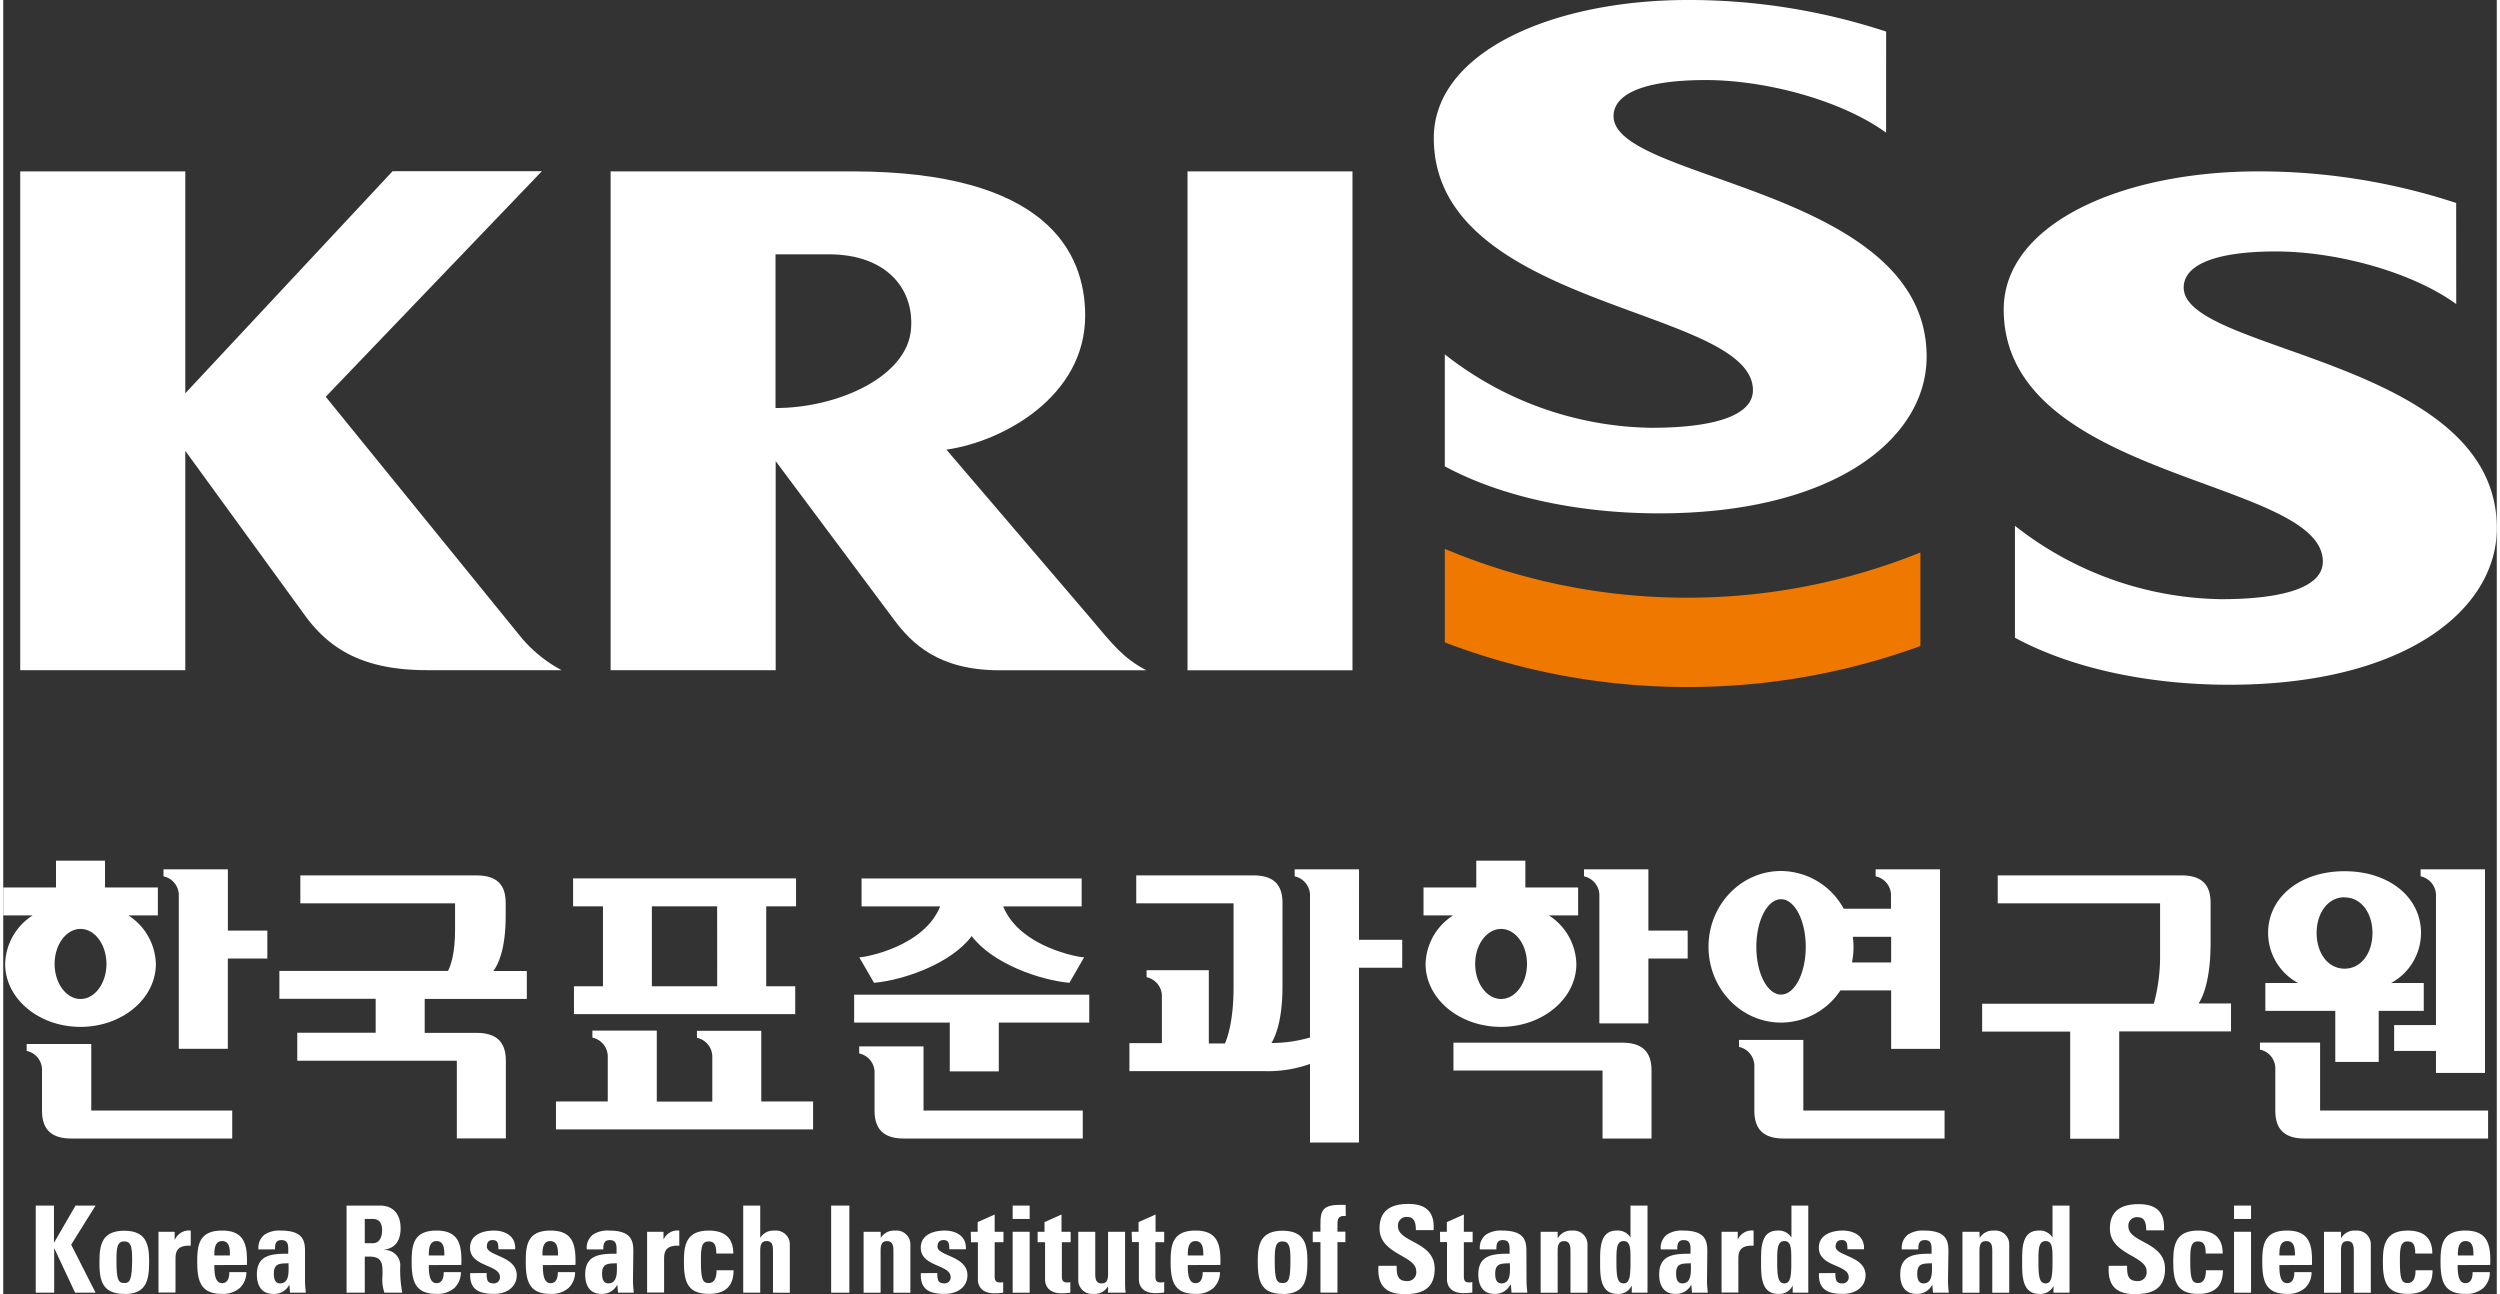 <svg width="85px" height="44px" xmlns="http://www.w3.org/2000/svg" viewBox="0 0 453.19 235.2">
	<rect x="0" y="0" width="453.19" height="235.2" fill="#333333" stroke="none"/>
	<defs>
		<style>
			.a68da11f-3088-4977-8d19-7be71efadfa4{fill:#ffffff;}
			.a51b0c0a-8da7-49cc-b7f6-198ac16deb7d{fill:#ee7800;}
			.a6fe85ea-9264-4c40-b80f-73a0b46d9e08{fill:#ffffff;}
		</style>
	</defs>
	<title>KRISS 표준과학연구원 CI</title>
	<g id="b9f37a99-b1d2-4b58-9b07-43628675eeb5" data-name="레이어 2">
		<g id="be1b45ec-4994-48a4-bde7-2874b2d4e38a" data-name="표준과학연구원">
			<polygon class="a68da11f-3088-4977-8d19-7be71efadfa4" points="154.65 185.85 172.03 185.85 172.03 194.72 180.94 194.72 180.94 185.85 197.38 185.85 197.38 180.78 154.65 180.78 154.65 185.85"/>
			<path class="a68da11f-3088-4977-8d19-7be71efadfa4" d="M155.59,174l2.67,4.62c5.39-.48,14-3.48,17.76-8.49,3.77,5,12.35,8,17.75,8.49l2.67-4.62c-.89,0-11.71-1.84-14.7-9.27H196v-5.07H156v5.07h14.29C167.3,172.15,156.48,174,155.59,174Z"/>
			<path class="a68da11f-3088-4977-8d19-7be71efadfa4" d="M109,179.25h-5.27v5.07h40.21v-5.07h-5.27V164.72h5.42v-5.07H103.57v5.07H109Zm20.76,0H117.89V164.72h11.86Z"/>
			<path class="a68da11f-3088-4977-8d19-7be71efadfa4" d="M40.83,158H29.13v1.27a3.52,3.52,0,0,1,2.78,3.6v27.74h8.91V174.21H48v-5.08H40.83Z"/>
			<path class="a68da11f-3088-4977-8d19-7be71efadfa4" d="M137.77,187.34H126.08v1.27a3.54,3.54,0,0,1,2.79,3.6v8H118.78v-12.9h-11.7v1.27a3.52,3.52,0,0,1,2.79,3.6v8h-9.41v5.08h46.73v-5.08h-9.42Z"/>
			<path class="a68da11f-3088-4977-8d19-7be71efadfa4" d="M246.41,158h-11.7v1.27a3.54,3.54,0,0,1,2.79,3.6v25.69a25,25,0,0,1-7,1c.88-1.48,2-4.5,2-10.31V164.1c0-3.36-1.65-5-5.31-5H205.92v5.08h17.69v15.14c0,5.59-.89,8.75-1.56,10.32h-2.94V176.33H207.8v1.27a3.52,3.52,0,0,1,2.78,3.6v8.39h-5.9v5.08h24.43a22.82,22.82,0,0,0,8.39-1.3v14.28h8.9V175.88h7.86v-5.07h-7.86Z"/>
			<path class="a68da11f-3088-4977-8d19-7be71efadfa4" d="M27.74,175.19a10.8,10.8,0,0,0-5-8.82H28.1v-5.08H18.5v-4.87H9.59v4.87H0v5.08H5.35a10.78,10.78,0,0,0-5,8.82c0,6.32,6.13,11.44,13.69,11.44S27.74,181.51,27.74,175.19Zm-18.4,0c0-3.51,2.11-6.36,4.71-6.36s4.71,2.85,4.71,6.36-2.11,6.37-4.71,6.37S9.34,178.7,9.34,175.19Z"/>
			<path class="a68da11f-3088-4977-8d19-7be71efadfa4" d="M285.91,175.19a10.79,10.79,0,0,0-5-8.82h5.32v-5.08h-9.59v-4.87h-8.92v4.87h-9.59v5.08h5.38a10.78,10.78,0,0,0-5,8.82c0,6.32,6.13,11.44,13.69,11.44S285.91,181.51,285.91,175.19Zm-18.39,0c0-3.51,2.11-6.36,4.71-6.36s4.71,2.85,4.71,6.36-2.11,6.37-4.71,6.37S267.52,178.7,267.52,175.19Z"/>
			<path class="a68da11f-3088-4977-8d19-7be71efadfa4" d="M423.84,193h7.89v-9.28h8.19v-5.07H434a10.38,10.38,0,0,0,5.42-9.08c0-6.52-5.82-11.23-13.89-11.23s-13.9,4.71-13.9,11.23a10.39,10.39,0,0,0,5.43,9.08h-5.93v5.07h12.71Zm1.69-29.9c3.07,0,5.07,2.89,5.07,6.47s-2,6.48-5.07,6.48-5.08-2.9-5.08-6.48S422.46,163.07,425.53,163.07Z"/>
			<path class="a68da11f-3088-4977-8d19-7be71efadfa4" d="M16,189.74H4.26V191a3.52,3.52,0,0,1,2.79,3.6v7.26c0,3.36,1.66,5.06,5.32,5.06H41.62v-5.08H16Z"/>
			<path class="a68da11f-3088-4977-8d19-7be71efadfa4" d="M442.14,162.9v23.4h-7.6V191h7.6v4h8.91V158h-11.7v1.27A3.53,3.53,0,0,1,442.14,162.9Z"/>
			<path class="a68da11f-3088-4977-8d19-7be71efadfa4" d="M333.9,180h9.22v10.63H352V158h-11.7v1.27a3.52,3.52,0,0,1,2.79,3.6v2.29H334.5a13.06,13.06,0,0,0-11.39-6.86c-7.28,0-13.18,6.17-13.18,13.77s5.9,13.78,13.18,13.78A13,13,0,0,0,333.9,180Zm9.22-9.74v4.66H336a13.82,13.82,0,0,0,.15-4.66Zm-24.5,1.83c0-4.78,2-8.66,4.49-8.66s4.49,3.88,4.49,8.66-2,8.67-4.49,8.67S318.62,176.89,318.62,172.1Z"/>
			<path class="a68da11f-3088-4977-8d19-7be71efadfa4" d="M327.16,189H315.47v1.27a3.54,3.54,0,0,1,2.79,3.59v8c0,3.36,1.66,5.06,5.31,5.06h29.26v-5.08H327.16Z"/>
			<path class="a68da11f-3088-4977-8d19-7be71efadfa4" d="M421.08,201.84V189.49H410.15v1.27a3.5,3.5,0,0,1,2.79,3.59v7.51c0,3.36,1.66,5.06,5.32,5.06h33.35v-5.08Z"/>
			<path class="a68da11f-3088-4977-8d19-7be71efadfa4" d="M299,158h-11.7v1.27a3.53,3.53,0,0,1,2.79,3.6V186H299V174.21h7.14v-5.08H299Z"/>
			<path class="a68da11f-3088-4977-8d19-7be71efadfa4" d="M294.25,189.5H263.57v5.07h27.1v12.35h8.9V194.54C299.57,191.19,297.91,189.5,294.25,189.5Z"/>
			<path class="a68da11f-3088-4977-8d19-7be71efadfa4" d="M167.26,190.18H155.57v1.28a3.52,3.52,0,0,1,2.79,3.59v6.81c0,3.36,1.66,5.06,5.31,5.06H196.2v-5.08H167.26Z"/>
			<path class="a68da11f-3088-4977-8d19-7be71efadfa4" d="M91.32,166.42V164.1c0-3.36-1.66-5-5.31-5H54v5.08H82.12V169c0,4.26-.77,6.47-1.28,7.46H50.19v5.07h17.5v6.17H53.44v5.08h29v14.12h8.91V192.77c0-3.35-1.66-5.05-5.31-5.05H76.6v-6.17H95.16v-5.07H89.07C89.94,175.35,91.32,172.58,91.32,166.42Z"/>
			<path class="a68da11f-3088-4977-8d19-7be71efadfa4" d="M401.18,171.35V164.1c0-3.36-1.65-5-5.31-5H362.49v5.08H392V174a32.56,32.56,0,0,1-1.14,8.42H359.66v5.07h16v19.47h8.91V187.45h20.32v-5.07H399C399.72,181.3,401.18,178.21,401.18,171.35Z"/>
			<path class="a68da11f-3088-4977-8d19-7be71efadfa4" d="M13.14,219.11h3.64l-4.43,7.1,4.43,8.73H13.06l-3.8-8.11h0v8.11H5.91V219.11H9.22v6.77h0Z"/>
			<path class="a68da11f-3088-4977-8d19-7be71efadfa4" d="M22,233.19c-1.14,0-1.42-.73-1.42-4.1,0-2.31.11-3.47,1.42-3.47s1.43,1.16,1.43,3.47C23.38,232.46,23.09,233.19,22,233.19Zm0,2c4,0,4.52-2.44,4.52-5.9,0-3-.44-5.61-4.52-5.61s-4.51,2.59-4.51,5.61C17.44,232.72,18,235.16,22,235.16Z"/>
			<path class="a68da11f-3088-4977-8d19-7be71efadfa4" d="M31.16,223.87v1.42h.05a2.8,2.8,0,0,1,2.87-1.64v2.76c-2.72-.17-2.77,1.41-2.77,2.5v6H28.22V223.87Z"/>
			<path class="a68da11f-3088-4977-8d19-7be71efadfa4" d="M38.37,228.17c0-.95,0-2.61,1.41-2.61s1.42,1.53,1.42,2.61Zm5.92,1.73c.11-3.55-.35-6.25-4.51-6.25s-4.52,2.59-4.52,5.61c0,3.46.53,5.9,4.52,5.9A4.63,4.63,0,0,0,43,234.08a3.94,3.94,0,0,0,1.19-2.87H41.09c0,.92-.22,2-1.31,2-1.36,0-1.41-2-1.41-3.29Z"/>
			<path class="a68da11f-3088-4977-8d19-7be71efadfa4" d="M51.85,229.59c0,1.21.29,3.66-1.53,3.66-1,0-1.14-1-1.14-1.76C49.18,229.53,50.32,229.66,51.85,229.59Zm3-2.24c0-2-.51-3.7-4.43-3.7a4.85,4.85,0,0,0-2.89.72,3,3,0,0,0-1.14,2.7h3c0-.88.09-1.69,1.16-1.69s1.25.68,1.25,1.62v.86c-2.87,0-5.7.11-5.7,3.77,0,1.93.79,3.53,2.94,3.53A3.05,3.05,0,0,0,52,233.47H52l.13,1.47H55c-.06-.68-.15-1.38-.15-2.06Z"/>
			<path class="a68da11f-3088-4977-8d19-7be71efadfa4" d="M65.71,221.54h1.47c1,0,1.68.57,1.68,2.09,0,1-.37,2.32-1.68,2.32H65.71Zm0,6.84h.85c2.54,0,2.37,1.6,2.37,3.49a7.25,7.25,0,0,0,.35,3.07h3.24a22.19,22.19,0,0,1-.37-4.65,2.81,2.81,0,0,0-2.87-3.11v-.05c2.15-.35,2.94-1.86,2.94-3.88,0-2.69-1.45-4.14-3.71-4.14H62.4v15.83h3.31Z"/>
			<path class="a68da11f-3088-4977-8d19-7be71efadfa4" d="M77.35,228.17c0-.95,0-2.61,1.4-2.61s1.42,1.53,1.42,2.61Zm5.91,1.73c.11-3.55-.35-6.25-4.51-6.25s-4.52,2.59-4.52,5.61c0,3.46.53,5.9,4.52,5.9A4.67,4.67,0,0,0,82,234.08a3.93,3.93,0,0,0,1.18-2.87H80.06c0,.92-.21,2-1.31,2-1.36,0-1.4-2-1.4-3.29Z"/>
			<path class="a68da11f-3088-4977-8d19-7be71efadfa4" d="M87.87,231.38a3.26,3.26,0,0,0,.15,1.34c.18.36.51.53,1.12.53a1.09,1.09,0,0,0,1.14-1.14c0-2.34-5.44-1.82-5.44-5.35,0-2.39,2.37-3.11,4.36-3.11s4,1,3.84,3.4H90c0-.77-.09-1.23-.31-1.43a1.07,1.07,0,0,0-.79-.24c-.68,0-1,.44-1,1.19,0,1.75,5.43,1.66,5.43,5.21,0,1.93-1.58,3.38-4.14,3.38s-4.49-.68-4.32-3.78Z"/>
			<path class="a68da11f-3088-4977-8d19-7be71efadfa4" d="M98,228.17c0-.95,0-2.61,1.4-2.61s1.43,1.53,1.43,2.61ZM104,229.9c.1-3.55-.35-6.25-4.52-6.25s-4.51,2.59-4.51,5.61c0,3.46.52,5.9,4.51,5.9a4.66,4.66,0,0,0,3.27-1.08,3.93,3.93,0,0,0,1.18-2.87h-3.13c0,.92-.22,2-1.32,2-1.36,0-1.4-2-1.4-3.29Z"/>
			<path class="a68da11f-3088-4977-8d19-7be71efadfa4" d="M111.52,229.59c0,1.21.28,3.66-1.54,3.66-1,0-1.14-1-1.14-1.76C108.84,229.53,110,229.66,111.52,229.59Zm3-2.24c0-2-.5-3.7-4.43-3.7a4.85,4.85,0,0,0-2.89.72,3,3,0,0,0-1.14,2.7h3c0-.88.09-1.69,1.16-1.69s1.25.68,1.25,1.62v.86c-2.87,0-5.7.11-5.7,3.77,0,1.93.79,3.53,2.94,3.53a3.07,3.07,0,0,0,2.89-1.69h0l.14,1.47h2.87a20.4,20.4,0,0,1-.16-2.06Z"/>
			<path class="a68da11f-3088-4977-8d19-7be71efadfa4" d="M120,223.87v1.42h0a2.8,2.8,0,0,1,2.87-1.64v2.76c-2.72-.17-2.76,1.41-2.76,2.5v6h-3.09V223.87Z"/>
			<path class="a68da11f-3088-4977-8d19-7be71efadfa4" d="M129.6,227.82c0-1.65-.41-2.2-1.38-2.2-1.31,0-1.42,1.16-1.42,3.47,0,3.37.28,4.1,1.42,4.1,1,0,1.43-.88,1.43-2.33h3.09c0,3-1.62,4.3-4.52,4.3-4,0-4.51-2.44-4.51-5.9,0-3,.43-5.61,4.51-5.61,2.85,0,4.47,1.27,4.47,4.17Z"/>
			<path class="a68da11f-3088-4977-8d19-7be71efadfa4" d="M139.9,234.94v-7.63c0-1-.17-1.75-1.16-1.75s-1.16.77-1.16,1.75v7.63h-3.09V219.11h3.09V225h0a2.76,2.76,0,0,1,2.61-1.34,2.51,2.51,0,0,1,2.77,2.41v8.88Z"/>
			<path class="a68da11f-3088-4977-8d19-7be71efadfa4" d="M150.47,234.94V219.11h3.31v15.83Z"/>
			<path class="a68da11f-3088-4977-8d19-7be71efadfa4" d="M159.5,225h0a2.76,2.76,0,0,1,2.61-1.34,2.5,2.5,0,0,1,2.76,2.41v8.88h-3.08v-7.63c0-1-.18-1.75-1.17-1.75s-1.16.77-1.16,1.75v7.63h-3.09V223.87h3.09Z"/>
			<path class="a68da11f-3088-4977-8d19-7be71efadfa4" d="M169.78,231.38a3.09,3.09,0,0,0,.16,1.34c.17.36.5.53,1.11.53a1.08,1.08,0,0,0,1.14-1.14c0-2.34-5.43-1.82-5.43-5.35,0-2.39,2.36-3.11,4.36-3.11s4,1,3.83,3.4h-3c0-.77-.09-1.23-.31-1.43a1.06,1.06,0,0,0-.79-.24c-.68,0-1.05.44-1.05,1.19,0,1.75,5.44,1.66,5.44,5.21,0,1.93-1.58,3.38-4.15,3.38s-4.49-.68-4.31-3.78Z"/>
			<path class="a68da11f-3088-4977-8d19-7be71efadfa4" d="M175.85,223.87h1.25v-1.76l3.09-1.38v3.14h1.6v1.9h-1.6v5.92c0,.83,0,1.39,1,1.39a1.91,1.91,0,0,0,.55-.05v1.91a13.57,13.57,0,0,1-1.6.11c-2.68,0-3-1.78-3-2.46v-6.82h-1.25Z"/>
			<path class="a68da11f-3088-4977-8d19-7be71efadfa4" d="M186.55,234.94h-3.09V223.87h3.09Zm0-15.83v2.43h-3.09v-2.43Z"/>
			<path class="a68da11f-3088-4977-8d19-7be71efadfa4" d="M188,223.87h1.25v-1.76l3.09-1.38v3.14H194v1.9h-1.6v5.92c0,.83,0,1.39,1,1.39a1.81,1.81,0,0,0,.54-.05v1.91a13.2,13.2,0,0,1-1.59.11c-2.68,0-3-1.78-3-2.46v-6.82H188Z"/>
			<path class="a68da11f-3088-4977-8d19-7be71efadfa4" d="M200.8,233.82h-.05a2.74,2.74,0,0,1-2.61,1.34,2.52,2.52,0,0,1-2.76-2.42v-8.87h3.09v7.67c0,1,.18,1.71,1.17,1.71s1.16-.73,1.16-1.71v-7.67h3.09v8.87c0,.73,0,1.47.11,2.2h-3.2Z"/>
			<path class="a68da11f-3088-4977-8d19-7be71efadfa4" d="M205.09,223.87h1.25v-1.76l3.09-1.38v3.14H211v1.9h-1.6v5.92c0,.83,0,1.39,1,1.39A1.91,1.91,0,0,0,211,233v1.91a13.57,13.57,0,0,1-1.6.11c-2.68,0-3-1.78-3-2.46v-6.82h-1.25Z"/>
			<path class="a68da11f-3088-4977-8d19-7be71efadfa4" d="M215.29,228.17c0-.95,0-2.61,1.4-2.61s1.42,1.53,1.42,2.61Zm5.92,1.73c.11-3.55-.36-6.25-4.52-6.25s-4.52,2.59-4.52,5.61c0,3.46.53,5.9,4.52,5.9a4.66,4.66,0,0,0,3.27-1.08,4,4,0,0,0,1.18-2.87H218c0,.92-.22,2-1.31,2-1.36,0-1.4-2-1.4-3.29Z"/>
			<path class="a68da11f-3088-4977-8d19-7be71efadfa4" d="M232.51,233.19c-1.14,0-1.42-.73-1.42-4.1,0-2.31.11-3.47,1.42-3.47s1.43,1.16,1.43,3.47C233.94,232.46,233.66,233.19,232.51,233.19Zm0,2c4,0,4.52-2.44,4.52-5.9,0-3-.44-5.61-4.52-5.61s-4.51,2.59-4.51,5.61C228,232.72,228.53,235.16,232.51,235.16Z"/>
			<path class="a68da11f-3088-4977-8d19-7be71efadfa4" d="M244,221c-1.25-.09-1.51.39-1.51,1.51v1.34h1.44v1.9h-1.44v9.17h-3.09v-9.17H238v-1.9h1.4c0-3.18-.29-4.87,3.48-4.87.38,0,.73,0,1.1,0Z"/>
			<path class="a68da11f-3088-4977-8d19-7be71efadfa4" d="M254.63,235.2c-4.1,0-4.86-2.41-4.69-5.15h3.31c0,1.51.07,2.78,1.89,2.78A1.58,1.58,0,0,0,256.8,231c0-2.85-6.66-3-6.66-7.74,0-2.48,1.18-4.45,5.22-4.45,3.22,0,4.82,1.44,4.6,4.76h-3.22c0-1.19-.2-2.39-1.54-2.39a1.54,1.54,0,0,0-1.71,1.68c0,3,6.67,2.74,6.67,7.72C260.16,234.72,257.15,235.2,254.63,235.2Z"/>
			<path class="a68da11f-3088-4977-8d19-7be71efadfa4" d="M261.12,223.87h1.25v-1.76l3.09-1.38v3.14h1.6v1.9h-1.6v5.92c0,.83,0,1.39,1,1.39A1.94,1.94,0,0,0,267,233v1.91a13.57,13.57,0,0,1-1.6.11c-2.68,0-3-1.78-3-2.46v-6.82h-1.25Z"/>
			<path class="a68da11f-3088-4977-8d19-7be71efadfa4" d="M273.83,229.59c0,1.21.29,3.66-1.53,3.66-1,0-1.14-1-1.14-1.76C271.16,229.53,272.3,229.66,273.83,229.59Zm3-2.24c0-2-.5-3.7-4.43-3.7a4.85,4.85,0,0,0-2.89.72,3,3,0,0,0-1.14,2.7h3c0-.88.09-1.69,1.16-1.69s1.25.68,1.25,1.62v.86c-2.87,0-5.69.11-5.69,3.77,0,1.93.78,3.53,2.93,3.53a3.05,3.05,0,0,0,2.89-1.69H274l.13,1.47H277c-.06-.68-.15-1.38-.15-2.06Z"/>
			<path class="a68da11f-3088-4977-8d19-7be71efadfa4" d="M282.51,225h.05a2.74,2.74,0,0,1,2.61-1.34,2.51,2.51,0,0,1,2.76,2.41v8.88h-3.09v-7.63c0-1-.18-1.75-1.16-1.75s-1.17.77-1.17,1.75v7.63h-3.09V223.87h3.09Z"/>
			<path class="a68da11f-3088-4977-8d19-7be71efadfa4" d="M294.5,233.25c-1.11,0-1.31-1.16-1.31-3.94,0-2.22,0-3.75,1.31-3.75s1.25,1.53,1.25,3.75C295.75,232.09,295.56,233.25,294.5,233.25Zm4.34,1.69V219.11h-3.09v5.81h0a2.7,2.7,0,0,0-2.52-1.27c-3.11,0-3,3.44-3,5.68s-.11,5.83,3.1,5.83a2.63,2.63,0,0,0,2.6-1.45h.05v1.23Z"/>
			<path class="a68da11f-3088-4977-8d19-7be71efadfa4" d="M306.71,229.59c0,1.21.29,3.66-1.53,3.66-1,0-1.14-1-1.14-1.76C304,229.53,305.18,229.66,306.71,229.59Zm3-2.24c0-2-.5-3.7-4.43-3.7a4.85,4.85,0,0,0-2.89.72,3,3,0,0,0-1.14,2.7h3c0-.88.09-1.69,1.16-1.69s1.25.68,1.25,1.62v.86c-2.87,0-5.7.11-5.7,3.77,0,1.93.79,3.53,2.94,3.53a3.08,3.08,0,0,0,2.9-1.69h0l.13,1.47h2.87c-.06-.68-.15-1.38-.15-2.06Z"/>
			<path class="a68da11f-3088-4977-8d19-7be71efadfa4" d="M315.24,223.87v1.42h0a2.81,2.81,0,0,1,2.88-1.64v2.76c-2.72-.17-2.77,1.41-2.77,2.5v6H312.3V223.87Z"/>
			<path class="a68da11f-3088-4977-8d19-7be71efadfa4" d="M323.72,233.25c-1.12,0-1.31-1.16-1.31-3.94,0-2.22,0-3.75,1.31-3.75s1.25,1.53,1.25,3.75C325,232.09,324.77,233.25,323.72,233.25Zm4.34,1.69V219.11H325v5.81h0a2.72,2.72,0,0,0-2.52-1.27c-3.12,0-3,3.44-3,5.68s-.11,5.83,3.09,5.83a2.64,2.64,0,0,0,2.61-1.45h.05v1.23Z"/>
			<path class="a68da11f-3088-4977-8d19-7be71efadfa4" d="M333,231.38a3.09,3.09,0,0,0,.16,1.34c.17.36.5.53,1.11.53a1.08,1.08,0,0,0,1.14-1.14c0-2.34-5.43-1.82-5.43-5.35,0-2.39,2.37-3.11,4.36-3.11s4,1,3.84,3.4h-3c0-.77-.08-1.23-.31-1.43a1,1,0,0,0-.78-.24c-.68,0-1.06.44-1.06,1.19,0,1.75,5.44,1.66,5.44,5.21,0,1.93-1.58,3.38-4.14,3.38s-4.5-.68-4.32-3.78Z"/>
			<path class="a68da11f-3088-4977-8d19-7be71efadfa4" d="M350.53,229.59c0,1.21.28,3.66-1.53,3.66-1,0-1.14-1-1.14-1.76C347.86,229.53,349,229.66,350.53,229.59Zm3-2.24c0-2-.51-3.7-4.43-3.7a4.88,4.88,0,0,0-2.9.72,3,3,0,0,0-1.14,2.7h3c0-.88.09-1.69,1.16-1.69s1.25.68,1.25,1.62v.86c-2.87,0-5.7.11-5.7,3.77,0,1.93.79,3.53,2.94,3.53a3.06,3.06,0,0,0,2.89-1.69h0l.13,1.47h2.87a20.38,20.38,0,0,1-.15-2.06Z"/>
			<path class="a68da11f-3088-4977-8d19-7be71efadfa4" d="M359.21,225h0a2.76,2.76,0,0,1,2.61-1.34,2.5,2.5,0,0,1,2.76,2.41v8.88h-3.08v-7.63c0-1-.18-1.75-1.17-1.75s-1.16.77-1.16,1.75v7.63h-3.09V223.87h3.09Z"/>
			<path class="a68da11f-3088-4977-8d19-7be71efadfa4" d="M371.2,233.25c-1.12,0-1.31-1.16-1.31-3.94,0-2.22,0-3.75,1.31-3.75s1.25,1.53,1.25,3.75C372.45,232.09,372.25,233.25,371.2,233.25Zm4.34,1.69V219.11h-3.09v5.81h0a2.72,2.72,0,0,0-2.52-1.27c-3.12,0-3,3.44-3,5.68s-.11,5.83,3.09,5.83a2.64,2.64,0,0,0,2.61-1.45h0v1.23Z"/>
			<path class="a68da11f-3088-4977-8d19-7be71efadfa4" d="M387.35,235.2c-4.09,0-4.86-2.41-4.68-5.15H386c0,1.51.06,2.78,1.88,2.78a1.58,1.58,0,0,0,1.67-1.79c0-2.85-6.67-3-6.67-7.74,0-2.48,1.19-4.45,5.22-4.45,3.22,0,4.82,1.44,4.6,4.76h-3.22c0-1.19-.2-2.39-1.54-2.39a1.53,1.53,0,0,0-1.7,1.68c0,3,6.66,2.74,6.66,7.72C392.88,234.72,389.88,235.2,387.35,235.2Z"/>
			<path class="a68da11f-3088-4977-8d19-7be71efadfa4" d="M400.29,227.82c0-1.65-.42-2.2-1.38-2.2-1.32,0-1.43,1.16-1.43,3.47,0,3.37.29,4.1,1.43,4.1,1,0,1.42-.88,1.42-2.33h3.09c0,3-1.62,4.3-4.51,4.3-4,0-4.52-2.44-4.52-5.9,0-3,.44-5.61,4.52-5.61,2.85,0,4.47,1.27,4.47,4.17Z"/>
			<path class="a68da11f-3088-4977-8d19-7be71efadfa4" d="M408.53,234.94h-3.09V223.87h3.09Zm0-15.83v2.43h-3.09v-2.43Z"/>
			<path class="a68da11f-3088-4977-8d19-7be71efadfa4" d="M413.68,228.17c0-.95,0-2.61,1.4-2.61s1.43,1.53,1.43,2.61Zm5.92,1.73c.11-3.55-.35-6.25-4.52-6.25s-4.51,2.59-4.51,5.61c0,3.46.53,5.9,4.51,5.9a4.64,4.64,0,0,0,3.27-1.08,3.89,3.89,0,0,0,1.18-2.87H416.4c0,.92-.22,2-1.32,2-1.35,0-1.4-2-1.4-3.29Z"/>
			<path class="a68da11f-3088-4977-8d19-7be71efadfa4" d="M424.88,225h.05a2.74,2.74,0,0,1,2.61-1.34,2.51,2.51,0,0,1,2.76,2.41v8.88h-3.09v-7.63c0-1-.18-1.75-1.17-1.75s-1.16.77-1.16,1.75v7.63h-3.09V223.87h3.09Z"/>
			<path class="a68da11f-3088-4977-8d19-7be71efadfa4" d="M438.38,227.82c0-1.65-.41-2.2-1.38-2.2-1.31,0-1.42,1.16-1.42,3.47,0,3.37.28,4.1,1.42,4.1,1,0,1.43-.88,1.43-2.33h3.09c0,3-1.62,4.3-4.52,4.3-4,0-4.51-2.44-4.51-5.9,0-3,.44-5.61,4.51-5.61,2.85,0,4.48,1.27,4.48,4.17Z"/>
			<path class="a68da11f-3088-4977-8d19-7be71efadfa4" d="M446.12,228.17c0-.95,0-2.61,1.41-2.61s1.42,1.53,1.42,2.61ZM452,229.9c.11-3.55-.35-6.25-4.51-6.25s-4.52,2.59-4.52,5.61c0,3.46.53,5.9,4.52,5.9a4.63,4.63,0,0,0,3.26-1.08,3.89,3.89,0,0,0,1.18-2.87h-3.13c0,.92-.22,2-1.31,2-1.36,0-1.41-2-1.41-3.29Z"/>
			<path class="a51b0c0a-8da7-49cc-b7f6-198ac16deb7d" d="M306.11,108.63A113.27,113.27,0,0,1,262,99.75v17a123.24,123.24,0,0,0,44.1,8.11,123.37,123.37,0,0,0,42.34-7.45v-17A113.39,113.39,0,0,1,306.11,108.63Z"/>
			<path class="a6fe85ea-9264-4c40-b80f-73a0b46d9e08" d="M94.19,115.91,58.61,72.11l39.29-41H70.77L33.09,71.48V31.15h-30v90.66h30V81.94l22,30.26c4.47,5.93,10.57,9.6,21.93,9.6h24.46A24.89,24.89,0,0,1,94.19,115.91Z"/><rect class="a6fe85ea-9264-4c40-b80f-73a0b46d9e08" x="215.24" y="31.15" width="29.98" height="90.67"/>
			<path class="a6fe85ea-9264-4c40-b80f-73a0b46d9e08" d="M197.5,112.22l-26.08-30.5c10.12-1.43,25.22-9.55,25.22-24.36,0-11.69-7.28-26.21-42.32-26.21H110.39v90.66h30v-38l21.53,28.85c3.2,4.25,8,9.16,19.17,9.16h26.66C203.46,119.55,201.6,117.08,197.5,112.22ZM165,59.59c-.45,8.74-13.14,14.57-24.64,14.57V46.22h9.68C160.29,46.22,165.49,52.25,165,59.59Z"/>
			<path class="a6fe85ea-9264-4c40-b80f-73a0b46d9e08" d="M445.81,36.89a114.7,114.7,0,0,0-36-5.74c-24.81,0-46.23,9.53-46.23,25.09,0,31.14,58,30.67,58,45.83,0,4.71-7.34,6.83-18.49,6.83a62,62,0,0,1-37.47-13.34V115.9c10.16,5.52,24.18,8.55,38.93,8.55,31.9,0,48.65-13.6,48.65-28.47,0-30.71-56.91-31.85-56.91-43.71,0-4.13,5.71-6.57,16.77-6.57,10.89,0,24.64,3.67,32.76,9.56Z"/>
			<path class="a6fe85ea-9264-4c40-b80f-73a0b46d9e08" d="M342.21,5.74a114.7,114.7,0,0,0-36-5.74C281.42,0,260,9.53,260,25.08c0,31.15,58,30.68,58,45.84,0,4.71-7.34,6.83-18.49,6.83A62,62,0,0,1,262,64.4V84.75c10.16,5.51,24.18,8.55,38.93,8.55,31.9,0,48.64-13.6,48.64-28.48,0-30.7-56.9-31.84-56.9-43.7,0-4.13,5.7-6.57,16.77-6.57,10.89,0,24.64,3.67,32.76,9.56Z"/>
		</g>
	</g>
</svg>